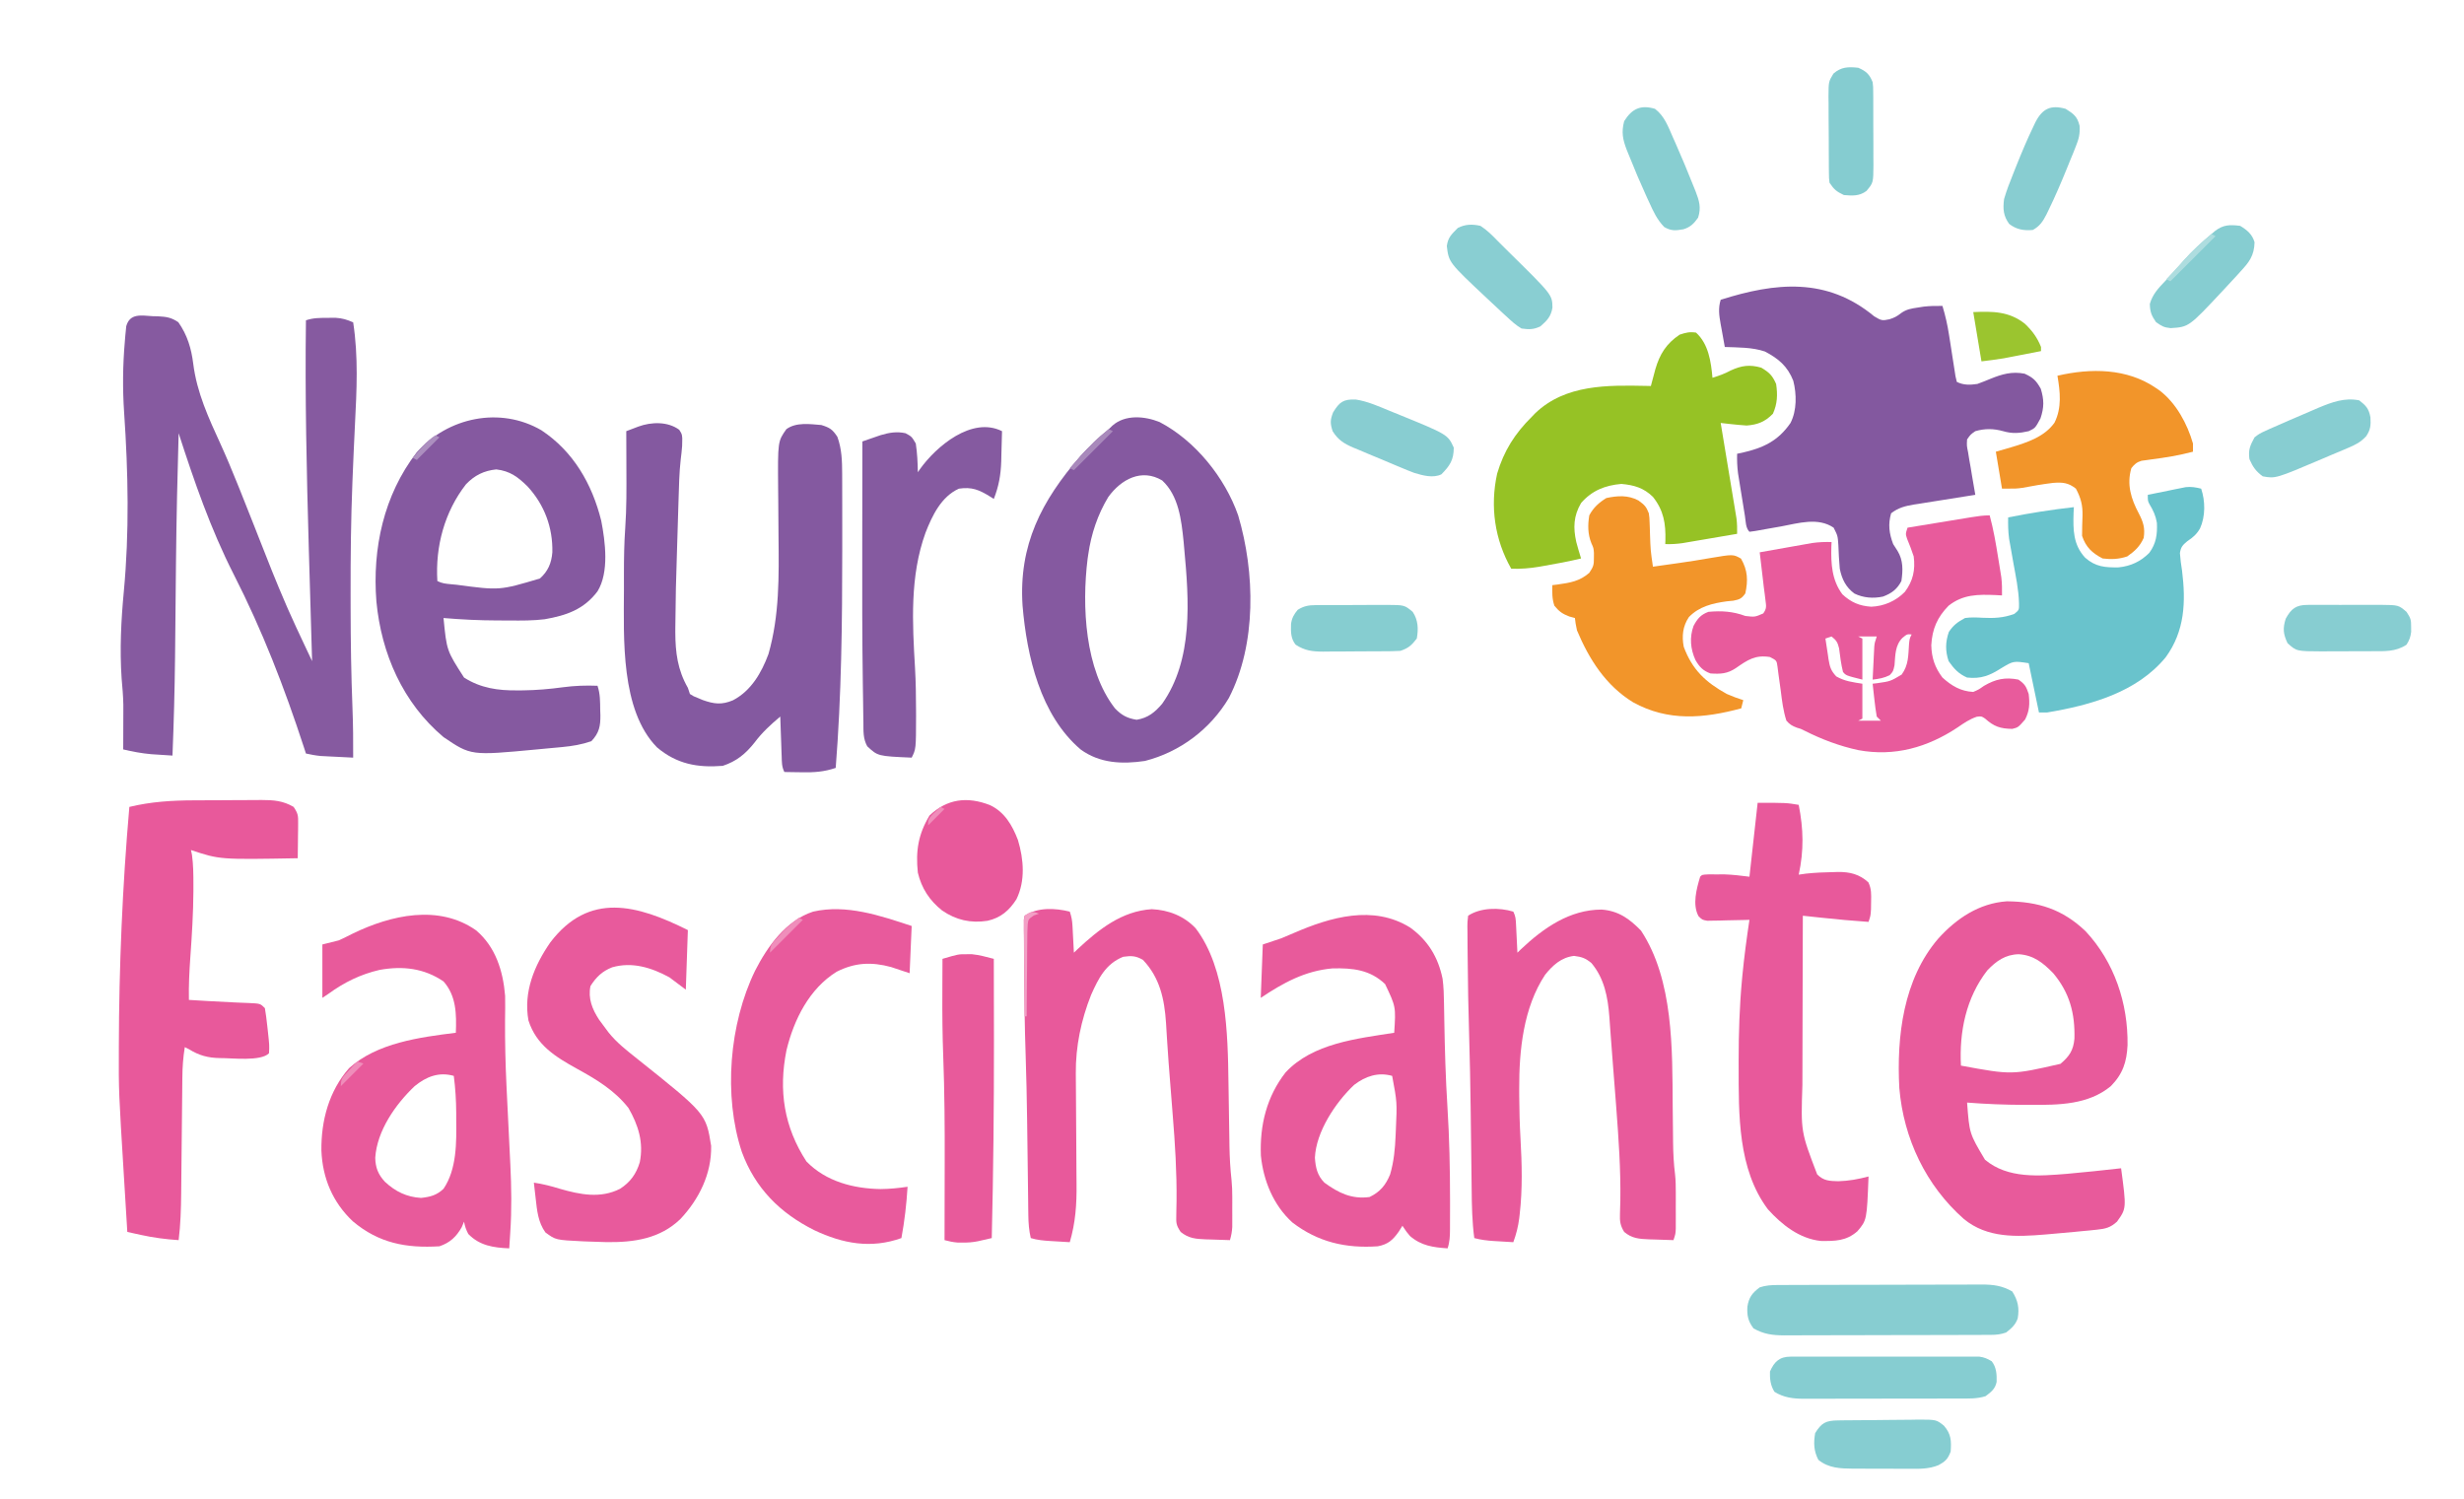 <?xml version="1.0" encoding="UTF-8"?>
<svg version="1.1" xmlns="http://www.w3.org/2000/svg" width="1200" height="730">
<path d="M0 0 C1.276 0.029 1.276 0.029 2.578 0.059 C6.66 0.268 9.047 0.607 12.477 2.938 C16.855 9.179 18.805 15.673 19.737 23.175 C21.525 37.31 27.217 49.559 33.076 62.362 C35.929 68.611 38.553 74.944 41.125 81.312 C41.565 82.396 42.004 83.479 42.457 84.595 C44.958 90.787 47.415 96.996 49.848 103.215 C50.122 103.916 50.396 104.616 50.678 105.338 C50.954 106.042 51.229 106.746 51.513 107.471 C55.846 118.544 60.194 129.595 64.938 140.5 C65.297 141.327 65.657 142.155 66.028 143.007 C68.522 148.663 71.146 154.255 73.782 159.846 C74.152 160.632 74.522 161.417 74.904 162.227 C75.811 164.152 76.718 166.076 77.625 168 C77.587 166.761 77.55 165.522 77.511 164.245 C77.035 148.518 76.575 132.791 76.125 117.062 C76.089 115.817 76.054 114.571 76.017 113.287 C74.96 76.181 74.12 39.122 74.625 2 C78.224 0.8 81.206 0.831 85 0.812 C86.307 0.798 87.614 0.784 88.961 0.77 C92.414 0.987 94.505 1.646 97.625 3 C100.195 19.682 99.344 36.109 98.493 52.879 C98.069 61.289 97.71 69.703 97.367 78.117 C97.332 78.979 97.297 79.84 97.26 80.728 C96.526 99.018 96.334 117.295 96.371 135.598 C96.375 137.833 96.377 140.068 96.379 142.303 C96.398 158.475 96.647 174.629 97.282 190.79 C97.594 198.864 97.678 206.92 97.625 215 C94.729 214.859 91.833 214.712 88.938 214.562 C88.121 214.523 87.304 214.484 86.463 214.443 C85.667 214.401 84.871 214.36 84.051 214.316 C82.959 214.261 82.959 214.261 81.845 214.205 C79.389 213.978 77.034 213.52 74.625 213 C74.143 211.521 74.143 211.521 73.65 210.013 C64.106 180.816 53.433 153.153 39.446 125.736 C28.178 103.572 20.26 80.595 12.625 57 C12.043 77.626 11.558 98.249 11.344 118.883 C11.334 119.794 11.325 120.704 11.315 121.643 C11.238 129.076 11.168 136.509 11.099 143.942 C11.039 150.443 10.975 156.944 10.906 163.445 C10.897 164.334 10.887 165.222 10.878 166.137 C10.703 182.102 10.27 198.047 9.625 214 C7.414 213.86 5.203 213.714 2.992 213.566 C1.761 213.486 0.53 213.405 -0.739 213.323 C-5.378 212.911 -9.849 212.074 -14.375 211 C-14.37 210.311 -14.365 209.622 -14.359 208.911 C-14.323 203.386 -14.302 197.861 -14.309 192.336 C-14.309 191.282 -14.31 190.228 -14.31 189.142 C-14.398 184.898 -14.762 180.695 -15.141 176.469 C-16.095 162.338 -15.417 148.341 -14.088 134.263 C-11.346 105.109 -11.933 76.174 -13.922 46.992 C-14.712 35.274 -14.583 23.831 -13.562 12.125 C-13.493 11.261 -13.423 10.397 -13.351 9.507 C-13.27 8.703 -13.189 7.899 -13.105 7.07 C-13.037 6.356 -12.969 5.642 -12.899 4.907 C-11.108 -1.607 -5.473 -0.32 0 0 Z " fill="#865AA0" transform="translate(74.375,154)"/>
<path d="M0 0 C3.413 2.035 3.822 2.227 7.438 1.438 C9.765 0.717 11.218 -0.037 13.121 -1.582 C15.786 -3.436 17.926 -3.774 21.125 -4.25 C22.133 -4.409 23.141 -4.567 24.18 -4.73 C27.23 -5.06 30.185 -5.122 33.25 -5.062 C34.682 -0.335 35.718 4.255 36.469 9.148 C36.681 10.488 36.893 11.828 37.105 13.168 C37.431 15.255 37.754 17.341 38.073 19.429 C38.384 21.462 38.707 23.493 39.031 25.523 C39.218 26.73 39.404 27.938 39.596 29.181 C39.812 30.091 40.028 31 40.25 31.938 C43.545 33.585 46.689 33.453 50.25 32.938 C52.395 32.156 54.519 31.318 56.625 30.438 C62.326 28.119 67.121 26.761 73.25 27.938 C77.417 29.832 78.873 31.271 81.125 35.25 C82.78 40.674 82.796 44.3 81 49.688 C78.451 54.421 78.451 54.421 75.25 55.938 C70.792 56.968 67.236 57.224 62.812 55.938 C58.201 54.643 53.874 54.59 49.25 55.938 C46.958 57.526 46.958 57.526 45.25 59.938 C45.064 62.957 45.064 62.957 45.734 66.234 C45.928 67.44 46.121 68.645 46.32 69.887 C46.545 71.141 46.769 72.395 47 73.688 C47.313 75.592 47.313 75.592 47.633 77.535 C48.152 80.673 48.692 83.806 49.25 86.938 C47.653 87.187 47.653 87.187 46.025 87.441 C42.063 88.062 38.103 88.697 34.144 89.336 C32.432 89.611 30.721 89.881 29.008 90.148 C26.541 90.532 24.077 90.931 21.613 91.332 C20.852 91.448 20.09 91.564 19.305 91.683 C15.045 92.392 11.677 93.246 8.25 95.938 C6.684 101.263 7.308 105.842 9.25 110.938 C9.951 112.031 10.652 113.124 11.375 114.25 C14.18 118.836 14.031 123.739 13.25 128.938 C11.191 132.89 8.515 134.918 4.309 136.492 C-0.414 137.514 -5.251 137.156 -9.617 135.027 C-13.822 131.942 -15.757 127.908 -16.75 122.938 C-17.093 119.09 -17.311 115.286 -17.441 111.426 C-17.753 106.878 -17.753 106.878 -19.75 102.938 C-27.342 97.787 -36.911 100.761 -45.25 102.312 C-47.461 102.705 -49.673 103.092 -51.885 103.474 C-53.873 103.819 -55.857 104.181 -57.842 104.544 C-59.281 104.739 -59.281 104.739 -60.75 104.938 C-62.65 103.038 -62.527 99.816 -62.941 97.27 C-63.051 96.597 -63.161 95.925 -63.273 95.232 C-63.505 93.804 -63.734 92.376 -63.962 90.947 C-64.308 88.775 -64.664 86.605 -65.021 84.436 C-65.245 83.047 -65.469 81.658 -65.691 80.27 C-65.895 79.009 -66.098 77.748 -66.307 76.448 C-66.713 73.229 -66.834 70.177 -66.75 66.938 C-65.977 66.779 -65.203 66.62 -64.406 66.457 C-54.184 64.167 -46.784 60.75 -40.75 51.938 C-37.626 45.831 -37.734 37.935 -39.402 31.371 C-42.178 24.33 -46.643 20.547 -53.25 17.125 C-59.425 15.042 -66.284 15.182 -72.75 14.938 C-73.282 12.043 -73.801 9.148 -74.312 6.25 C-74.464 5.433 -74.615 4.617 -74.771 3.775 C-75.506 -0.444 -76.039 -3.871 -74.75 -8.062 C-48.05 -16.531 -23.033 -19.116 0 0 Z " fill="#83589F" transform="translate(912.75,154.062)"/>
<path d="M0 0 C1.524 2.108 1.557 3.224 1.465 5.805 C1.442 6.86 1.442 6.86 1.418 7.938 C1.257 10.115 1.011 12.286 0.736 14.451 C0.007 20.975 -0.128 27.517 -0.32 34.074 C-0.363 35.471 -0.407 36.867 -0.451 38.264 C-0.541 41.186 -0.629 44.109 -0.715 47.031 C-0.824 50.714 -0.938 54.397 -1.055 58.081 C-1.66 77.187 -1.66 77.187 -1.891 96.301 C-1.893 97.067 -1.896 97.832 -1.899 98.621 C-1.864 108.57 -0.757 117.02 4.215 125.68 C4.545 126.67 4.875 127.66 5.215 128.68 C7.01 129.831 7.01 129.831 9.215 130.68 C9.961 130.996 10.708 131.311 11.477 131.637 C17.023 133.593 20.708 134.051 26.191 131.742 C35.03 127.101 40.063 118.409 43.465 109.242 C48.857 90.397 48.573 71.333 48.363 51.933 C48.302 46.131 48.269 40.328 48.237 34.526 C48.223 32.534 48.201 30.542 48.178 28.55 C47.997 5.628 47.997 5.628 52.215 -0.32 C57.007 -3.784 63.609 -2.76 69.215 -2.32 C73.375 -1.029 74.649 -0.179 77.027 3.43 C79.171 9.298 79.342 15.144 79.36 21.344 C79.363 22.08 79.367 22.817 79.37 23.575 C79.379 26.008 79.381 28.442 79.383 30.875 C79.387 32.605 79.391 34.335 79.395 36.065 C79.405 40.69 79.406 45.314 79.404 49.939 C79.402 52.804 79.403 55.669 79.404 58.534 C79.402 93.94 79.019 129.366 76.215 164.68 C70.592 166.597 65.691 166.929 59.777 166.805 C58.95 166.796 58.123 166.787 57.271 166.777 C55.252 166.754 53.234 166.718 51.215 166.68 C49.901 164.052 50.002 161.954 49.898 159.016 C49.857 157.894 49.815 156.773 49.771 155.617 C49.732 154.442 49.693 153.266 49.652 152.055 C49.588 150.28 49.588 150.28 49.521 148.469 C49.415 145.539 49.313 142.61 49.215 139.68 C44.545 143.592 40.385 147.406 36.715 152.305 C32.293 157.875 27.968 161.429 21.215 163.68 C8.895 164.668 -1.195 162.794 -10.785 154.711 C-28.637 136.58 -26.974 101.507 -26.916 77.915 C-26.91 75.382 -26.915 72.848 -26.922 70.314 C-26.925 62.762 -26.815 55.265 -26.281 47.73 C-25.612 38.213 -25.676 28.716 -25.723 19.18 C-25.728 17.374 -25.732 15.568 -25.736 13.762 C-25.747 9.401 -25.764 5.04 -25.785 0.68 C-24.512 0.195 -23.239 -0.288 -21.965 -0.77 C-21.256 -1.039 -20.547 -1.308 -19.816 -1.585 C-13.591 -3.84 -5.578 -4.125 0 0 Z " fill="#8459A0" transform="translate(330.785,209.32)"/>
<path d="M0 0 C13.992 15.015 20.67 35.077 20.391 55.418 C19.995 63.613 18.098 69.468 12.246 75.41 C1.237 84.505 -13.122 84.588 -26.691 84.535 C-27.88 84.533 -29.068 84.531 -30.292 84.529 C-39.475 84.484 -48.601 84.133 -57.754 83.41 C-56.632 98.5 -56.632 98.5 -49.035 111.242 C-37.918 120.605 -22.542 119.203 -8.958 118.103 C-0.211 117.326 8.52 116.39 17.246 115.41 C19.866 134.975 19.866 134.975 15.246 141.41 C12.078 144.308 9.632 144.899 5.398 145.324 C4.245 145.445 3.091 145.566 1.902 145.691 C0.675 145.804 -0.552 145.918 -1.816 146.035 C-3.702 146.22 -3.702 146.22 -5.625 146.409 C-9.333 146.763 -13.042 147.092 -16.754 147.41 C-17.737 147.496 -18.721 147.581 -19.734 147.669 C-33.612 148.818 -47.91 149.52 -59.306 140.132 C-77.806 123.83 -88.659 100.975 -90.754 76.41 C-92.118 51.242 -88.843 23.359 -71.795 3.54 C-62.941 -6.256 -51.938 -13.67 -38.387 -14.617 C-23.126 -14.459 -11.269 -10.8 0 0 Z M-47.957 19.086 C-58.286 32.446 -61.597 48.901 -60.754 65.41 C-36.008 69.978 -36.008 69.978 -12.254 64.535 C-7.979 60.901 -5.979 57.981 -5.48 52.293 C-5.15 40.056 -7.778 29.945 -15.852 20.352 C-20.794 15.307 -25.356 11.633 -32.566 11.16 C-39.113 11.292 -43.57 14.456 -47.957 19.086 Z " fill="#E85A9B" transform="translate(1015.754,453.59)"/>
<path d="M0 0 C15.534 10.325 24.648 26.1 29.109 44.047 C31.092 54.257 33.028 69.102 27.297 78.422 C20.643 87.277 12.117 90.173 1.551 92.021 C-4.099 92.717 -9.753 92.679 -15.436 92.628 C-17.502 92.609 -19.568 92.607 -21.635 92.607 C-30.361 92.584 -39.006 92.162 -47.703 91.422 C-46.154 107.295 -46.154 107.295 -37.703 120.422 C-29.612 125.587 -21.17 126.77 -11.766 126.672 C-10.851 126.668 -9.937 126.664 -8.995 126.66 C-2.421 126.578 3.998 126.024 10.507 125.138 C16.136 124.38 21.627 124.201 27.297 124.422 C28.624 128.402 28.559 132.066 28.609 136.234 C28.653 137.426 28.653 137.426 28.697 138.643 C28.755 144.003 28.144 147.364 24.297 151.422 C19.576 153.054 15.03 153.806 10.07 154.273 C9.401 154.337 8.731 154.401 8.041 154.467 C6.632 154.599 5.221 154.728 3.811 154.854 C1.697 155.045 -0.415 155.248 -2.527 155.453 C-34.372 158.448 -34.372 158.448 -47.703 149.422 C-67.469 132.816 -77.989 108.807 -80.391 83.375 C-82.431 57.558 -76.817 31.583 -60.824 10.82 C-45.658 -6.329 -20.153 -11.766 0 0 Z M-36.766 26.297 C-47.23 39.726 -51.74 56.608 -50.703 73.422 C-48.405 74.571 -46.709 74.715 -44.152 74.957 C-43.232 75.044 -42.312 75.132 -41.365 75.222 C-20.403 78.02 -20.403 78.02 -0.758 72.168 C3.187 68.671 4.873 64.664 5.297 59.422 C5.57 47.377 1.458 36.318 -6.703 27.422 C-11.388 22.768 -15.311 19.806 -22.016 19.047 C-28 19.655 -32.601 21.922 -36.766 26.297 Z " fill="#8559A0" transform="translate(263.703,209.578)"/>
<path d="M0 0 C17.357 9.074 31.801 27.015 38.25 45.438 C46.502 73.271 47.27 108.135 33.723 134.398 C24.705 149.548 9.992 160.68 -7.156 165.051 C-18.235 166.703 -29.153 166.232 -38.438 159.484 C-58.073 142.771 -64.656 114.119 -66.75 89.438 C-68.692 59.882 -57.543 38.385 -38.621 16.59 C-34.349 11.804 -29.64 7.587 -24.75 3.438 C-24.16 2.868 -23.569 2.298 -22.961 1.711 C-16.767 -3.751 -7.292 -2.942 0 0 Z M-25 36.5 C-30.173 45.036 -33.354 54.583 -34.75 64.438 C-34.861 65.189 -34.972 65.941 -35.086 66.715 C-37.904 89.599 -36.467 120.552 -21.75 139.438 C-18.577 142.752 -15.799 144.272 -11.188 145 C-5.634 144.091 -2.322 141.381 1.25 137.188 C16.472 115.613 14.297 86.61 12 61.812 C11.836 59.965 11.836 59.965 11.669 58.08 C10.598 47.67 9.283 35.868 1.25 28.438 C-8.783 22.443 -18.77 27.887 -25 36.5 Z " fill="#8559A0" transform="translate(564.75,205.562)"/>
<path d="M0 0 C1.84 6.811 3.021 13.66 4.125 20.625 C4.307 21.731 4.489 22.837 4.676 23.977 C4.933 25.585 4.933 25.585 5.195 27.227 C5.35 28.192 5.505 29.157 5.665 30.151 C6.015 33.126 6.057 36.007 6 39 C4.961 38.942 3.922 38.884 2.852 38.824 C-5.703 38.487 -12.956 38.442 -20 44 C-25.539 49.643 -28.007 55.372 -28.438 63.25 C-28.288 69.371 -26.7 74.101 -23 79 C-18.513 83.058 -14.139 85.669 -8 86 C-5.324 84.832 -5.324 84.832 -2.812 83.062 C2.819 79.762 7.543 78.709 14 80 C17.166 82.186 17.79 83.369 19 87 C19.552 91.748 19.445 95.127 17.25 99.438 C13.875 103.281 13.875 103.281 11 104 C5.142 103.904 2.091 102.87 -2.262 98.961 C-4.004 97.802 -4.004 97.802 -6.297 98.086 C-9.78 99.264 -12.567 101.176 -15.562 103.25 C-30.263 113.032 -46.296 117.596 -63.957 114.348 C-73.103 112.382 -81.847 109.085 -90.191 104.865 C-91.983 103.954 -91.983 103.954 -93.922 103.405 C-96.207 102.538 -97.38 101.854 -99 100 C-100.541 95.225 -101.141 90.339 -101.75 85.375 C-102.103 82.713 -102.478 80.056 -102.859 77.398 C-103.009 76.219 -103.158 75.04 -103.312 73.826 C-103.739 70.685 -103.739 70.685 -107 69 C-114.106 67.858 -117.798 70.333 -123.582 74.371 C-127.725 77.162 -131.088 77.339 -136 77 C-139.69 75.627 -141.391 73.764 -143.312 70.438 C-145.725 65.08 -146.249 59.461 -144.234 53.879 C-142.378 50.336 -140.712 48.381 -137 47 C-130.614 46.395 -125.021 46.76 -119 49 C-114.366 49.542 -114.366 49.542 -110.281 47.77 C-108.561 45.394 -108.808 44.26 -109.188 41.375 C-109.304 40.417 -109.42 39.459 -109.539 38.473 C-109.691 37.327 -109.843 36.181 -110 35 C-110.177 33.499 -110.351 31.998 -110.523 30.496 C-111.001 26.329 -111.497 22.164 -112 18 C-107.981 17.281 -103.961 16.57 -99.939 15.864 C-98.574 15.623 -97.208 15.381 -95.843 15.136 C-93.873 14.784 -91.901 14.439 -89.93 14.094 C-88.746 13.884 -87.563 13.675 -86.343 13.459 C-83.177 13.024 -80.19 12.915 -77 13 C-77.035 13.75 -77.07 14.5 -77.105 15.273 C-77.325 23.586 -76.882 31.543 -71.75 38.438 C-67.527 42.372 -63.415 44.116 -57.688 44.5 C-51.468 44.255 -45.651 41.718 -41.293 37.25 C-37.306 31.919 -36.151 26.573 -37 20 C-37.951 17.075 -39.034 14.255 -40.223 11.418 C-41 9 -41 9 -40 6 C-34.786 5.142 -29.572 4.288 -24.357 3.437 C-22.582 3.146 -20.808 2.855 -19.034 2.563 C-16.486 2.144 -13.936 1.728 -11.387 1.312 C-10.196 1.116 -10.196 1.116 -8.981 0.915 C-5.952 0.424 -3.074 0 0 0 Z M-42.5 59.688 C-46.107 63.316 -45.942 68.178 -46.348 73.039 C-47 76 -47 76 -48.684 77.836 C-51.446 79.224 -53.941 79.652 -57 80 C-56.859 77.062 -56.713 74.125 -56.562 71.188 C-56.523 70.354 -56.484 69.521 -56.443 68.662 C-56.401 67.86 -56.36 67.057 -56.316 66.23 C-56.28 65.492 -56.243 64.754 -56.205 63.993 C-56 62 -56 62 -55 59 C-57.97 59 -60.94 59 -64 59 C-63.34 59.33 -62.68 59.66 -62 60 C-62 66.6 -62 73.2 -62 80 C-70 78 -70 78 -71.441 76.254 C-72.381 72.462 -72.847 68.648 -73.34 64.777 C-74.034 61.859 -74.682 60.825 -77 59 C-77.99 59.33 -78.98 59.66 -80 60 C-79.63 62.589 -79.23 65.168 -78.812 67.75 C-78.711 68.48 -78.61 69.209 -78.506 69.961 C-77.872 73.733 -77.394 75.579 -74.719 78.438 C-70.546 80.835 -66.735 81.242 -62 82 C-62 87.61 -62 93.22 -62 99 C-62.99 99.495 -62.99 99.495 -64 100 C-60.37 100 -56.74 100 -53 100 C-53.66 99.34 -54.32 98.68 -55 98 C-55.467 95.275 -55.836 92.618 -56.125 89.875 C-56.211 89.121 -56.298 88.367 -56.387 87.59 C-56.599 85.727 -56.8 83.864 -57 82 C-56.264 81.914 -55.528 81.827 -54.77 81.738 C-48.364 80.825 -48.364 80.825 -42.875 77.562 C-39.479 72.921 -39.659 68.279 -39.281 62.715 C-39 60 -39 60 -38 58 C-40.226 57.814 -40.226 57.814 -42.5 59.688 Z " fill="#E85B9C" transform="translate(969,251)"/>
<path d="M0 0 C9.517 8.086 13.119 19.784 14.125 31.875 C14.21 35.837 14.145 39.795 14.094 43.758 C14.028 54.358 14.283 64.907 14.781 75.492 C14.814 76.197 14.847 76.901 14.881 77.627 C15.086 81.94 15.299 86.253 15.516 90.566 C15.807 96.393 16.09 102.221 16.368 108.049 C16.465 110.043 16.566 112.038 16.668 114.032 C17.207 125.105 17.377 136.123 16.625 147.188 C16.577 147.94 16.53 148.692 16.48 149.467 C16.366 151.27 16.246 153.072 16.125 154.875 C8.491 154.562 1.702 153.567 -3.812 147.875 C-4.878 145.869 -5.477 144.106 -5.875 141.875 C-6.432 143.205 -6.432 143.205 -7 144.562 C-9.63 149.21 -12.695 152.148 -17.875 153.875 C-34.056 154.85 -47.413 152.376 -60.062 141.688 C-69.847 132.479 -74.82 120.652 -75.348 107.254 C-75.519 92.698 -71.677 78.26 -61.875 67.125 C-48.252 54.799 -27.427 52.057 -9.875 49.875 C-9.536 40.861 -9.604 31.95 -15.875 24.875 C-25.392 18.407 -35.746 17.239 -47.008 19.257 C-56.325 21.437 -64.115 25.243 -71.875 30.875 C-72.865 31.535 -73.855 32.195 -74.875 32.875 C-74.875 24.295 -74.875 15.715 -74.875 6.875 C-72.235 6.215 -69.595 5.555 -66.875 4.875 C-64.578 3.826 -62.307 2.719 -60.062 1.562 C-41.462 -7.483 -18.166 -12.786 0 0 Z M-29.938 75.875 C-39.275 84.73 -48.277 97.611 -49.125 110.75 C-49.027 115.567 -47.718 118.881 -44.398 122.473 C-39.29 127.219 -33.816 129.893 -26.812 130.312 C-22.251 129.806 -19.246 129.04 -15.875 125.875 C-9.388 116.316 -9.558 103.277 -9.688 92.188 C-9.688 91.125 -9.689 90.062 -9.689 88.967 C-9.723 82.86 -10.082 76.93 -10.875 70.875 C-18.143 68.825 -24.255 71.231 -29.938 75.875 Z " fill="#E85A9B" transform="translate(231.875,453.125)"/>
<path d="M0 0 C8.637 6.234 13.621 14.365 15.796 24.892 C16.341 28.926 16.443 32.875 16.496 36.941 C16.528 38.689 16.56 40.436 16.592 42.183 C16.607 43.099 16.623 44.016 16.639 44.96 C16.881 59.136 17.28 73.274 18.174 87.425 C19.13 102.582 19.443 117.688 19.438 132.875 C19.439 134.378 19.439 134.378 19.44 135.911 C19.44 138.745 19.431 141.58 19.418 144.414 C19.416 145.691 19.416 145.691 19.414 146.994 C19.388 150.326 19.311 153.067 18.25 156.25 C11.271 155.791 5.405 154.979 -0.062 150.25 C-1.75 148.25 -1.75 148.25 -3.75 145.25 C-4.616 146.642 -4.616 146.642 -5.5 148.062 C-8.446 152.237 -10.755 154.299 -15.75 155.25 C-31.248 156.325 -44.861 153.26 -57.375 143.625 C-66.6 135.256 -71.475 123.229 -72.688 111.062 C-73.272 96.284 -69.863 82.355 -60.645 70.555 C-47.411 56.361 -26.043 54.131 -7.75 51.25 C-6.929 38.573 -6.929 38.573 -12.191 27.543 C-19.56 20.516 -27.974 19.675 -37.84 19.902 C-51.24 21.094 -61.767 26.928 -72.75 34.25 C-72.42 25.67 -72.09 17.09 -71.75 8.25 C-68.78 7.26 -65.81 6.27 -62.75 5.25 C-59.732 3.991 -59.732 3.991 -56.728 2.699 C-38.741 -5.119 -17.937 -11.144 0 0 Z M-27.25 76.625 C-36.317 85.145 -45.841 99.506 -46.375 112.125 C-46.038 116.965 -45.209 120.729 -41.75 124.25 C-34.899 129.268 -28.421 132.422 -19.75 131.25 C-14.644 128.795 -11.866 125.437 -9.75 120.25 C-7.897 113.954 -7.324 107.656 -7.062 101.125 C-7.023 100.216 -6.983 99.306 -6.942 98.37 C-6.338 85.133 -6.338 85.133 -8.75 72.25 C-15.563 70.328 -21.738 72.392 -27.25 76.625 Z " fill="#E85A9B" transform="translate(686.75,451.75)"/>
<path d="M0 0 C1.168 -0.006 2.336 -0.011 3.539 -0.017 C5.992 -0.027 8.445 -0.033 10.898 -0.037 C14.644 -0.047 18.389 -0.078 22.135 -0.109 C24.527 -0.116 26.92 -0.121 29.312 -0.125 C30.426 -0.137 31.54 -0.15 32.687 -0.162 C38.703 -0.145 43.205 0.148 48.457 3.203 C50.659 6.506 50.697 7.478 50.652 11.309 C50.646 12.292 50.639 13.274 50.633 14.287 C50.608 15.823 50.608 15.823 50.582 17.391 C50.573 18.426 50.564 19.462 50.555 20.529 C50.531 23.087 50.498 25.645 50.457 28.203 C12.49 28.881 12.49 28.881 -1.543 24.203 C-1.382 24.969 -1.221 25.735 -1.055 26.523 C-0.378 31.392 -0.352 36.168 -0.355 41.078 C-0.355 42.15 -0.354 43.222 -0.354 44.326 C-0.42 54.983 -1.074 65.587 -1.831 76.212 C-2.325 83.226 -2.692 90.172 -2.543 97.203 C-0.832 97.305 0.879 97.407 2.59 97.508 C4.098 97.597 5.607 97.688 7.115 97.78 C11.251 98.028 15.384 98.249 19.523 98.422 C20.338 98.459 21.153 98.496 21.993 98.533 C23.575 98.604 25.158 98.667 26.742 98.722 C32.233 98.979 32.233 98.979 34.457 101.203 C34.929 103.991 35.296 106.709 35.582 109.516 C35.668 110.276 35.755 111.035 35.844 111.818 C36.676 119.424 36.676 119.424 36.457 123.203 C32.388 127.272 18.423 125.487 12.56 125.533 C6.731 125.443 2.375 124.257 -2.543 121.203 C-3.533 120.708 -3.533 120.708 -4.543 120.203 C-5.339 125.128 -5.702 129.916 -5.732 134.907 C-5.741 135.643 -5.749 136.379 -5.758 137.138 C-5.775 138.724 -5.79 140.311 -5.803 141.898 C-5.825 144.417 -5.852 146.937 -5.88 149.456 C-5.939 154.809 -5.992 160.162 -6.043 165.516 C-6.102 171.713 -6.165 177.911 -6.235 184.109 C-6.261 186.576 -6.282 189.043 -6.303 191.51 C-6.38 199.126 -6.607 206.634 -7.543 214.203 C-13.807 213.792 -19.802 213.015 -25.941 211.66 C-27.183 211.388 -28.425 211.116 -29.705 210.835 C-30.641 210.627 -31.578 210.418 -32.543 210.203 C-32.955 203.504 -33.363 196.804 -33.77 190.104 C-33.908 187.836 -34.046 185.568 -34.186 183.301 C-36.744 141.662 -36.744 141.662 -36.668 121.828 C-36.666 121.159 -36.665 120.489 -36.663 119.799 C-36.561 80.847 -34.931 42.009 -31.543 3.203 C-21.012 0.655 -10.819 0.042 0 0 Z " fill="#E8599B" transform="translate(94.543,389.797)"/>
<path d="M0 0 C1.118 2.236 1.194 3.649 1.316 6.133 C1.358 6.938 1.4 7.744 1.443 8.574 C1.483 9.416 1.522 10.258 1.562 11.125 C1.606 11.974 1.649 12.824 1.693 13.699 C1.8 15.799 1.9 17.9 2 20 C2.571 19.443 3.142 18.886 3.73 18.312 C14.737 7.954 27.409 -0.956 43 -1 C51.202 -0.392 56.57 3.472 62.188 9.25 C78.089 33.377 77.418 67.133 77.625 94.938 C77.662 98.536 77.702 102.133 77.748 105.731 C77.774 107.942 77.796 110.152 77.811 112.363 C77.865 117.633 78.124 122.767 78.776 127.997 C79.1 130.894 79.13 133.766 79.133 136.68 C79.134 137.855 79.135 139.031 79.137 140.242 C79.133 141.441 79.129 142.64 79.125 143.875 C79.129 145.097 79.133 146.319 79.137 147.578 C79.135 148.746 79.134 149.914 79.133 151.117 C79.132 152.175 79.131 153.234 79.129 154.324 C79 157 79 157 78 160 C74.936 159.913 71.875 159.806 68.812 159.688 C67.516 159.654 67.516 159.654 66.193 159.619 C61.407 159.417 57.802 159.226 54 156 C52.096 152.935 51.793 150.773 51.945 147.199 C51.973 146.187 52 145.175 52.028 144.132 C52.06 142.995 52.092 141.859 52.125 140.688 C52.348 125.484 51.272 110.404 50.125 95.25 C50.038 94.092 49.95 92.935 49.86 91.742 C49.43 86.068 48.987 80.396 48.533 74.724 C48.166 70.145 47.819 65.566 47.487 60.985 C47.402 59.853 47.318 58.721 47.231 57.554 C47.071 55.415 46.917 53.274 46.768 51.134 C46.046 41.636 44.323 32.472 38 25 C35.073 22.627 33.317 22.04 29.562 21.562 C23.382 22.322 19.311 26.013 15.508 30.723 C4.894 46.753 2.797 67.592 2.875 86.312 C2.878 88.026 2.878 88.026 2.881 89.773 C2.916 96.696 3.107 103.589 3.5 110.5 C4.195 122.813 4.523 134.973 3.125 147.25 C3.047 147.941 2.968 148.632 2.887 149.344 C2.363 153.43 1.427 157.139 0 161 C-2.417 160.859 -4.834 160.712 -7.25 160.562 C-7.932 160.523 -8.614 160.484 -9.316 160.443 C-12.663 160.232 -15.768 159.877 -19 159 C-20.072 151.059 -20.202 143.183 -20.281 135.18 C-20.299 133.729 -20.317 132.279 -20.336 130.829 C-20.375 127.764 -20.411 124.699 -20.446 121.633 C-20.536 113.658 -20.641 105.682 -20.746 97.707 C-20.756 96.924 -20.767 96.141 -20.777 95.334 C-20.929 83.822 -21.152 72.316 -21.496 60.808 C-21.882 47.824 -22.152 34.84 -22.231 21.851 C-22.244 20.093 -22.261 18.335 -22.284 16.577 C-22.313 14.17 -22.323 11.763 -22.328 9.355 C-22.34 8.637 -22.353 7.918 -22.365 7.178 C-22.356 5.188 -22.356 5.188 -22 2 C-15.978 -2.014 -6.856 -2.078 0 0 Z " fill="#E85A9B" transform="translate(737,444)"/>
<path d="M0 0 C0.864 2.593 1.176 4.34 1.316 7.012 C1.358 7.769 1.4 8.526 1.443 9.307 C1.483 10.092 1.522 10.878 1.562 11.688 C1.606 12.485 1.649 13.282 1.693 14.104 C1.799 16.069 1.9 18.034 2 20 C2.583 19.443 3.165 18.886 3.766 18.312 C14.126 8.669 25.241 -0.243 39.914 -1.188 C48.068 -0.82 55.655 2.121 61.312 8.125 C76.352 27.867 76.971 59.548 77.281 83.293 C77.3 84.405 77.318 85.517 77.337 86.663 C77.415 91.356 77.483 96.05 77.552 100.743 C77.604 104.197 77.661 107.651 77.719 111.105 C77.732 112.151 77.746 113.196 77.76 114.272 C77.853 119.835 78.171 125.296 78.778 130.825 C79.052 133.511 79.129 136.168 79.133 138.867 C79.134 139.855 79.135 140.842 79.137 141.859 C79.133 142.855 79.129 143.85 79.125 144.875 C79.129 145.893 79.133 146.912 79.137 147.961 C79.135 148.941 79.134 149.92 79.133 150.93 C79.132 151.809 79.131 152.688 79.129 153.593 C79.007 155.866 78.636 157.822 78 160 C74.936 159.913 71.875 159.806 68.812 159.688 C67.516 159.654 67.516 159.654 66.193 159.619 C61.376 159.416 57.876 159.169 54 156 C51.757 152.636 51.778 151.663 51.871 147.75 C51.887 146.681 51.903 145.611 51.92 144.51 C51.944 143.352 51.968 142.193 51.992 141 C52.136 126.914 51.272 113.032 50.125 99 C49.948 96.75 49.772 94.5 49.598 92.25 C49.336 88.886 49.072 85.523 48.799 82.16 C48.328 76.338 47.896 70.517 47.526 64.688 C47.407 62.882 47.407 62.882 47.286 61.041 C47.137 58.759 46.997 56.476 46.867 54.193 C46.087 42.512 43.864 32.172 35.625 23.5 C32.087 21.478 30.028 21.444 26 22 C17.479 25.438 13.99 32.461 10.375 40.562 C5.531 52.767 2.821 65.633 2.934 78.77 C2.939 79.502 2.943 80.233 2.948 80.986 C2.959 82.56 2.971 84.135 2.986 85.709 C3.008 88.212 3.022 90.716 3.034 93.219 C3.067 100.333 3.109 107.447 3.171 114.561 C3.209 118.927 3.232 123.294 3.246 127.66 C3.254 129.31 3.267 130.96 3.287 132.61 C3.402 142.564 2.811 151.371 0 161 C-2.417 160.859 -4.834 160.712 -7.25 160.562 C-7.932 160.523 -8.614 160.484 -9.316 160.443 C-12.644 160.233 -15.803 159.981 -19 159 C-19.869 155.233 -20.144 151.715 -20.189 147.853 C-20.215 146.014 -20.215 146.014 -20.24 144.138 C-20.254 142.799 -20.268 141.46 -20.281 140.121 C-20.299 138.725 -20.317 137.328 -20.336 135.932 C-20.375 132.971 -20.412 130.01 -20.446 127.049 C-20.535 119.346 -20.64 111.644 -20.746 103.941 C-20.756 103.186 -20.767 102.431 -20.777 101.653 C-20.922 91.053 -21.138 80.459 -21.496 69.863 C-21.967 55.834 -22.163 41.804 -22.231 27.767 C-22.244 25.52 -22.261 23.272 -22.284 21.024 C-22.313 17.899 -22.323 14.774 -22.328 11.648 C-22.34 10.701 -22.353 9.754 -22.365 8.779 C-22.362 7.912 -22.359 7.046 -22.356 6.154 C-22.36 5.396 -22.364 4.639 -22.367 3.858 C-22.246 3.245 -22.125 2.632 -22 2 C-15.749 -2.167 -7.114 -1.779 0 0 Z " fill="#E8599B" transform="translate(521,444)"/>
<path d="M0 0 C6.088 5.55 7.288 14.17 8 22 C11.146 21.026 13.975 20.014 16.875 18.438 C22.155 16.009 26.128 15.469 31.75 17.062 C35.67 19.399 37.133 20.819 39 25 C39.766 30.303 39.633 34.581 37.438 39.5 C33.632 43.403 30.039 44.849 24.625 45.25 C21.824 45.057 19.061 44.8 16.273 44.484 C15.471 44.394 14.668 44.303 13.841 44.21 C13.234 44.141 12.626 44.071 12 44 C12.1 44.603 12.2 45.206 12.304 45.827 C13.347 52.104 14.384 58.382 15.418 64.66 C15.805 67.003 16.193 69.346 16.582 71.688 C17.142 75.056 17.696 78.424 18.25 81.793 C18.512 83.362 18.512 83.362 18.78 84.963 C18.94 85.943 19.101 86.924 19.266 87.934 C19.408 88.794 19.55 89.653 19.696 90.538 C20.006 93.051 20.053 95.471 20 98 C15.82 98.717 11.639 99.429 7.457 100.136 C6.036 100.377 4.615 100.62 3.195 100.864 C1.147 101.215 -0.901 101.561 -2.949 101.906 C-4.18 102.116 -5.411 102.325 -6.678 102.541 C-9.516 102.933 -12.144 103.095 -15 103 C-14.977 102.443 -14.954 101.886 -14.93 101.312 C-14.734 93.045 -15.722 86.635 -21 80 C-25.55 75.573 -30.129 74.266 -36.375 73.688 C-44.29 74.37 -50.718 76.917 -56 83 C-59.691 89.31 -59.892 95.035 -58.32 102.02 C-57.598 104.699 -56.831 107.353 -56 110 C-62.003 111.445 -68.041 112.58 -74.125 113.625 C-74.889 113.76 -75.652 113.895 -76.439 114.034 C-81.029 114.807 -85.345 115.136 -90 115 C-98.092 100.832 -100.382 84.635 -96.875 68.688 C-93.592 57.578 -88.21 49.108 -80 41 C-79.447 40.425 -78.894 39.85 -78.324 39.258 C-63.57 25.126 -43.006 25.578 -24.089 25.952 C-23.399 25.968 -22.71 25.984 -22 26 C-21.706 24.884 -21.706 24.884 -21.405 23.745 C-21.011 22.272 -21.011 22.272 -20.609 20.77 C-20.222 19.313 -20.222 19.313 -19.827 17.827 C-17.666 10.439 -14.47 5.338 -8 1 C-4.933 -0.022 -3.184 -0.466 0 0 Z " fill="#96C225" transform="translate(826,162)"/>
<path d="M0 0 C14 0 14 0 20 1 C22.323 12.883 22.567 23.149 20 35 C21.733 34.752 21.733 34.752 23.5 34.5 C28.036 34.01 32.565 33.822 37.125 33.75 C38.128 33.718 38.128 33.718 39.15 33.686 C44.964 33.645 49.543 34.768 53.922 38.746 C55.444 41.929 55.324 44.553 55.25 48.062 C55.235 49.291 55.219 50.519 55.203 51.785 C55 55 55 55 54 58 C46.32 57.476 38.673 56.781 31.02 55.961 C30.148 55.868 29.276 55.776 28.379 55.68 C26.252 55.454 24.126 55.227 22 55 C21.954 68.205 21.918 81.41 21.896 94.615 C21.886 100.748 21.872 106.88 21.849 113.013 C21.827 118.939 21.815 124.866 21.81 130.792 C21.807 133.045 21.799 135.298 21.789 137.55 C21.042 160.253 21.042 160.253 29 181 C32.15 184.15 34.964 184.187 39.25 184.312 C44.393 184.18 49.032 183.303 54 182 C53.178 203.247 53.178 203.247 48.574 208.684 C43.117 213.463 37.721 213.47 30.77 213.398 C20.358 212.298 11.855 205.564 5 198 C-9.737 178.372 -9.228 151.769 -9.25 128.375 C-9.253 126.933 -9.253 126.933 -9.255 125.461 C-9.256 112.293 -8.85 99.238 -7.625 86.125 C-7.562 85.448 -7.499 84.772 -7.434 84.075 C-6.564 75.008 -5.354 66.006 -4 57 C-5.022 57.031 -5.022 57.031 -6.064 57.063 C-9.146 57.147 -12.229 57.199 -15.312 57.25 C-16.384 57.284 -17.456 57.317 -18.561 57.352 C-19.589 57.364 -20.617 57.377 -21.676 57.391 C-22.624 57.412 -23.572 57.433 -24.548 57.454 C-27 57 -27 57 -28.813 55.206 C-31.867 49.529 -29.764 41.886 -28 36 C-27 35 -27 35 -23.902 34.867 C-22.594 34.87 -21.286 34.872 -19.938 34.875 C-18.647 34.872 -17.357 34.87 -16.027 34.867 C-12.003 35 -7.996 35.501 -4 36 C-2.68 24.12 -1.36 12.24 0 0 Z " fill="#E8599B" transform="translate(856,391)"/>
<path d="M0 0 C2.031 6.093 2.114 13.463 -0.562 19.375 C-2.256 22.259 -3.931 23.71 -6.695 25.543 C-9.012 27.485 -9.909 28.371 -10.348 31.396 C-10.163 34.286 -9.779 37.079 -9.312 39.938 C-7.431 55.094 -7.925 69.295 -17.281 82.129 C-31.347 99.256 -53.922 105.471 -75 109 C-76.32 109 -77.64 109 -79 109 C-80.65 101.08 -82.3 93.16 -84 85 C-91.445 83.892 -91.445 83.892 -97.25 87.375 C-102.951 91.007 -107.13 92.741 -114 92 C-118.141 90.212 -120.432 87.669 -123 84 C-124.67 78.99 -124.578 74.67 -122.875 69.75 C-120.565 66.362 -118.617 64.947 -115 63 C-112.161 62.586 -109.42 62.708 -106.562 62.875 C-100.896 63.147 -96.372 62.97 -91 61 C-88.665 59.093 -88.665 59.093 -88.719 55.816 C-88.888 49.116 -90.319 42.518 -91.5 35.938 C-91.976 33.281 -92.443 30.624 -92.906 27.965 C-93.116 26.796 -93.325 25.626 -93.541 24.422 C-94.013 20.906 -94.079 17.543 -94 14 C-83.37 11.88 -72.771 10.217 -62 9 C-62.046 9.906 -62.093 10.812 -62.141 11.746 C-62.387 20.047 -62.383 27.25 -56.504 33.621 C-51.386 38.127 -46.766 38.415 -40.211 38.336 C-34.263 37.714 -29.511 35.506 -25.27 31.273 C-21.901 26.687 -21.317 22.294 -21.559 16.688 C-22.124 13.242 -23.316 10.62 -25.125 7.656 C-26 6 -26 6 -26 3 C-22.607 2.297 -19.21 1.615 -15.812 0.938 C-14.853 0.738 -13.893 0.539 -12.904 0.334 C-11.973 0.15 -11.042 -0.033 -10.082 -0.223 C-9.228 -0.395 -8.375 -0.568 -7.495 -0.746 C-4.772 -1.023 -2.642 -0.664 0 0 Z " fill="#69C3CC" transform="translate(1072,238)"/>
<path d="M0 0 C-0.33 9.57 -0.66 19.14 -1 29 C-3.64 27.02 -6.28 25.04 -9 23 C-17.688 18.268 -27.109 15.316 -36.875 18.125 C-41.736 20.038 -44.633 22.86 -47.438 27.25 C-48.684 33.343 -46.552 38.533 -43.25 43.625 C-42.187 45.098 -41.104 46.558 -40 48 C-39.558 48.596 -39.116 49.191 -38.66 49.805 C-34.673 54.82 -29.747 58.633 -24.753 62.602 C8.82 89.385 8.82 89.385 11.336 105.098 C11.606 118.68 5.443 131.069 -3.645 140.734 C-13.607 150.317 -26.2 152.132 -39.602 151.968 C-42.507 151.901 -45.409 151.802 -48.312 151.688 C-49.244 151.653 -50.175 151.619 -51.134 151.583 C-64.375 150.934 -64.375 150.934 -69.375 147.25 C-72.948 142.303 -73.474 136.525 -74.125 130.625 C-74.211 129.889 -74.298 129.153 -74.387 128.395 C-74.597 126.597 -74.799 124.799 -75 123 C-70.614 123.637 -66.543 124.688 -62.312 126 C-52.488 128.834 -42.54 130.837 -33.027 125.996 C-28.068 122.805 -25.139 118.776 -23.418 113.07 C-21.468 103.413 -24.125 95.009 -28.938 86.625 C-35.714 78 -44.58 72.712 -54.062 67.5 C-64.475 61.723 -73.795 56.029 -77.637 44.008 C-80.147 30.134 -74.794 17.259 -67 6 C-48.097 -18.841 -24.68 -12.34 0 0 Z " fill="#E85A9C" transform="translate(335,453)"/>
<path d="M0 0 C-0.33 7.59 -0.66 15.18 -1 23 C-3.97 22.01 -6.94 21.02 -10 20 C-19.54 17.413 -27.586 17.773 -36.508 22.262 C-49.852 30.517 -57.366 45.581 -60.968 60.499 C-64.927 80.168 -62.153 97.943 -51.25 114.688 C-41.76 124.441 -28.365 127.923 -15.062 128.125 C-10.635 128.084 -6.377 127.648 -2 127 C-2.518 135.444 -3.456 143.681 -5 152 C-19.75 157.272 -33.483 154.758 -47.421 148.163 C-64.095 139.84 -76.195 127.764 -82.716 110.056 C-91.771 82.716 -88.846 47.607 -76.25 21.75 C-70.182 9.856 -61.18 -2.691 -48 -7 C-31.805 -10.713 -15.273 -5.046 0 0 Z " fill="#E85A9C" transform="translate(444,451)"/>
<path d="M0 0 C2.997 2.202 3.78 2.945 5.062 6.25 C5.365 8.445 5.365 8.445 5.441 10.805 C5.476 11.667 5.51 12.529 5.545 13.418 C5.571 14.311 5.598 15.205 5.625 16.125 C5.901 24.23 5.901 24.23 7.062 32.25 C10.313 31.794 13.563 31.335 16.812 30.875 C17.774 30.739 18.735 30.603 19.725 30.464 C24.792 29.741 29.837 28.966 34.875 28.062 C46.144 26.163 46.144 26.163 49.938 28.312 C53.259 34.033 53.419 38.99 52.062 45.25 C50.314 47.756 49.307 48.201 46.277 48.805 C45.196 48.91 44.114 49.016 43 49.125 C36.091 50.073 29.546 51.622 24.559 56.816 C21.559 61.321 21.084 66.068 22.062 71.25 C26.193 82.456 32.783 88.581 43.062 94.25 C45.715 95.431 48.293 96.362 51.062 97.25 C50.568 99.23 50.568 99.23 50.062 101.25 C31.838 106.153 14.538 107.751 -2.605 98.297 C-15.921 90.117 -24.002 77.402 -29.938 63.25 C-30.633 59.828 -30.633 59.828 -30.938 57.25 C-31.845 57.002 -32.752 56.755 -33.688 56.5 C-37.088 55.192 -38.654 54.041 -40.938 51.25 C-42.095 47.777 -42.006 44.889 -41.938 41.25 C-41.141 41.152 -40.344 41.054 -39.523 40.953 C-33.328 40.079 -28.716 39.399 -23.938 35.25 C-21.872 32.152 -21.663 31.4 -21.688 27.875 C-21.682 27.125 -21.677 26.375 -21.672 25.602 C-21.84 23.178 -21.84 23.178 -22.922 20.797 C-24.698 16.343 -24.711 11.951 -23.938 7.25 C-21.917 3.445 -19.251 1.067 -15.625 -1.188 C-10.112 -2.341 -5.096 -2.702 0 0 Z " fill="#F2952A" transform="translate(797.938,243.75)"/>
<path d="M0 0 C-0.082 3.813 -0.195 7.625 -0.312 11.438 C-0.335 12.507 -0.358 13.576 -0.381 14.678 C-0.606 21.367 -1.553 26.762 -4 33 C-4.609 32.616 -5.217 32.232 -5.844 31.836 C-11.191 28.522 -14.721 27.074 -21 28 C-29.572 31.849 -33.986 41.076 -37.25 49.438 C-44.939 70.659 -43.66 93.316 -42.361 115.501 C-41.986 122.21 -41.887 128.906 -41.875 135.625 C-41.87 136.609 -41.866 137.592 -41.861 138.606 C-41.894 154.789 -41.894 154.789 -44 159 C-60.487 158.281 -60.487 158.281 -65.648 153.461 C-67.706 149.715 -67.479 146.149 -67.51 141.938 C-67.527 141.02 -67.545 140.102 -67.564 139.157 C-67.618 136.105 -67.651 133.053 -67.684 130 C-67.716 127.843 -67.75 125.685 -67.784 123.528 C-68.125 100.445 -68.117 77.36 -68.069 54.275 C-68.058 48.681 -68.054 43.086 -68.049 37.492 C-68.038 26.661 -68.021 15.831 -68 5 C-66.105 4.339 -64.207 3.685 -62.309 3.035 C-60.724 2.488 -60.724 2.488 -59.107 1.93 C-54.958 0.688 -51.261 0.068 -47 1 C-44 2.625 -44 2.625 -42 6 C-41.297 10.667 -41.07 15.285 -41 20 C-40.66 19.504 -40.319 19.007 -39.969 18.496 C-32.144 7.529 -14.734 -7.367 0 0 Z " fill="#855AA0" transform="translate(488,210)"/>
<path d="M0 0 C0.614 0.419 1.227 0.838 1.859 1.27 C9.848 7.402 15.252 17.424 18 27 C18 28.32 18 29.64 18 31 C11.255 32.813 4.548 33.875 -2.373 34.768 C-3.59 34.943 -3.59 34.943 -4.832 35.121 C-5.926 35.267 -5.926 35.267 -7.042 35.416 C-9.426 36.127 -10.443 37.085 -12 39 C-14.347 46.986 -12.136 53.989 -8.375 61.062 C-6.202 65.255 -5.248 68.205 -6 73 C-7.821 77.121 -10.334 79.434 -14 82 C-18.068 83.356 -21.747 83.531 -26 83 C-31.118 80.346 -34.177 77.469 -36 72 C-35.993 68.713 -35.926 65.44 -35.785 62.156 C-35.679 57.008 -36.578 53.569 -39 49 C-42.689 46.049 -45.581 45.84 -50.125 46.188 C-55.14 46.802 -60.114 47.658 -65.078 48.598 C-68 49 -68 49 -75 49 C-75.99 43.06 -76.98 37.12 -78 31 C-75.566 30.299 -73.132 29.598 -70.625 28.875 C-62.805 26.491 -54.387 23.819 -49.438 16.875 C-45.795 9.59 -46.669 1.821 -48 -6 C-31.796 -9.773 -14.128 -9.706 0 0 Z " fill="#F2952A" transform="translate(1050,189)"/>
<path d="M0 0 C0.772 -0.005 1.544 -0.01 2.34 -0.016 C6.038 0.345 9.463 1.326 13.062 2.25 C13.093 14.604 13.114 26.958 13.125 39.312 C13.126 40.227 13.127 41.142 13.128 42.085 C13.154 74.152 12.844 106.192 12.062 138.25 C10.624 138.581 9.185 138.909 7.745 139.236 C6.944 139.419 6.143 139.601 5.317 139.79 C2.758 140.312 0.36 140.484 -2.25 140.438 C-3.051 140.431 -3.851 140.425 -4.676 140.418 C-6.876 140.255 -8.81 139.81 -10.938 139.25 C-10.935 138.44 -10.933 137.629 -10.931 136.794 C-10.91 129.004 -10.895 121.214 -10.886 113.424 C-10.881 109.423 -10.874 105.422 -10.862 101.42 C-10.813 84.097 -10.923 66.815 -11.578 49.503 C-11.962 39.288 -12.057 29.095 -12 18.875 C-11.995 17.229 -11.99 15.583 -11.986 13.938 C-11.976 10.042 -11.959 6.146 -11.938 2.25 C-4.205 -0.028 -4.205 -0.028 0 0 Z " fill="#E85A9B" transform="translate(470.938,464.75)"/>
<path d="M0 0 C0.938 -0.006 1.876 -0.011 2.842 -0.017 C3.864 -0.018 4.886 -0.02 5.938 -0.021 C7.561 -0.028 7.561 -0.028 9.216 -0.036 C12.797 -0.05 16.378 -0.057 19.959 -0.063 C22.447 -0.068 24.936 -0.074 27.424 -0.08 C32.644 -0.09 37.863 -0.096 43.083 -0.1 C48.44 -0.104 53.797 -0.118 59.154 -0.141 C65.623 -0.168 72.092 -0.181 78.561 -0.183 C81.026 -0.186 83.49 -0.194 85.954 -0.207 C89.404 -0.224 92.852 -0.222 96.302 -0.216 C97.825 -0.23 97.825 -0.23 99.38 -0.244 C105.117 -0.21 109.29 0.272 114.314 3.14 C117.086 7.559 117.846 11.224 116.963 16.277 C115.866 19.427 113.883 21.122 111.314 23.14 C108.458 24.093 106.674 24.27 103.711 24.281 C102.293 24.289 102.293 24.289 100.848 24.298 C99.813 24.299 98.778 24.3 97.712 24.302 C96.62 24.307 95.529 24.312 94.404 24.317 C90.786 24.331 87.167 24.338 83.549 24.344 C81.036 24.349 78.524 24.355 76.011 24.361 C71.413 24.37 66.814 24.376 62.216 24.379 C55.458 24.384 48.699 24.401 41.941 24.43 C36.08 24.455 30.219 24.462 24.358 24.464 C21.869 24.467 19.379 24.475 16.89 24.488 C13.404 24.505 9.92 24.503 6.434 24.497 C5.407 24.506 4.381 24.515 3.323 24.525 C-2.45 24.491 -6.613 23.983 -11.686 21.14 C-14.357 17.635 -14.915 14.876 -14.686 10.578 C-13.998 6.093 -12.377 3.888 -8.686 1.14 C-5.757 0.178 -3.071 0.011 0 0 Z " fill="#87CDD1" transform="translate(865.686,625.86)"/>
<path d="M0 0 C7.185 3.36 10.923 9.841 13.68 17.027 C16.506 26.431 17.36 36.913 12.93 45.902 C9.413 51.364 5.342 54.908 -1.133 56.367 C-9.315 57.631 -16.387 56.046 -23.223 51.371 C-29.36 46.493 -33.257 40.563 -35.07 32.902 C-36.192 22.282 -34.84 14.185 -29.383 5.09 C-20.737 -3.089 -11 -4.247 0 0 Z " fill="#E8599B" transform="translate(482.07,392.098)"/>
<path d="M0 0 C0.823 -0.006 1.646 -0.011 2.494 -0.017 C3.393 -0.013 4.292 -0.009 5.219 -0.005 C6.169 -0.008 7.119 -0.012 8.097 -0.015 C11.243 -0.024 14.389 -0.018 17.536 -0.012 C19.719 -0.013 21.902 -0.015 24.085 -0.017 C28.664 -0.02 33.243 -0.016 37.822 -0.007 C43.695 0.005 49.567 -0.002 55.44 -0.014 C59.95 -0.021 64.459 -0.019 68.969 -0.014 C71.135 -0.012 73.3 -0.014 75.465 -0.019 C78.491 -0.024 81.517 -0.016 84.543 -0.005 C85.889 -0.011 85.889 -0.011 87.262 -0.017 C88.088 -0.011 88.914 -0.006 89.764 0 C90.837 0.001 90.837 0.001 91.931 0.002 C94.304 0.299 95.901 1.032 97.946 2.254 C100.25 5.249 100.423 8.563 100.332 12.285 C99.659 15.712 97.645 17.23 94.946 19.254 C90.781 20.594 86.565 20.402 82.233 20.399 C81.355 20.403 80.476 20.406 79.571 20.409 C76.667 20.419 73.764 20.421 70.86 20.422 C68.84 20.425 66.819 20.429 64.799 20.432 C60.564 20.438 56.329 20.44 52.094 20.439 C46.671 20.439 41.249 20.453 35.826 20.47 C31.653 20.481 27.481 20.483 23.308 20.483 C21.309 20.484 19.31 20.488 17.311 20.496 C14.513 20.506 11.715 20.503 8.917 20.497 C7.682 20.505 7.682 20.505 6.423 20.514 C1.198 20.485 -3.312 19.956 -7.867 17.129 C-9.807 14.066 -10.179 10.806 -10.054 7.254 C-7.952 2.418 -5.355 0.006 0 0 Z " fill="#86CDD1" transform="translate(872.054,660.746)"/>
<path d="M0 0 C1.562 -0.024 1.562 -0.024 3.156 -0.049 C7.927 -0.093 12.697 -0.134 17.468 -0.157 C19.984 -0.174 22.5 -0.201 25.016 -0.239 C28.642 -0.294 32.267 -0.316 35.894 -0.331 C37.016 -0.353 38.138 -0.376 39.294 -0.399 C48.012 -0.376 48.012 -0.376 51.697 2.538 C55.261 6.641 55.369 9.884 55.003 15.193 C53.596 18.834 52.468 19.94 49.024 21.811 C44.323 23.717 39.732 23.606 34.722 23.556 C33.749 23.557 32.777 23.557 31.775 23.558 C29.728 23.555 27.681 23.546 25.633 23.529 C22.513 23.505 19.393 23.509 16.272 23.515 C14.276 23.51 12.28 23.502 10.284 23.494 C8.895 23.495 8.895 23.495 7.477 23.496 C1.271 23.429 -4.45 23.283 -9.435 19.193 C-11.691 14.86 -11.799 10.982 -10.997 6.193 C-7.907 1.146 -5.719 0.08 0 0 Z " fill="#86CDD1" transform="translate(894.997,691.807)"/>
<path d="M0 0 C3.404 2.655 4.622 4.056 5.434 8.227 C5.646 12.07 5.559 14.16 3.375 17.441 C0.586 20.446 -1.8 21.599 -5.566 23.191 C-6.201 23.463 -6.835 23.735 -7.488 24.016 C-9.508 24.878 -11.535 25.72 -13.562 26.562 C-14.897 27.131 -16.231 27.701 -17.564 28.271 C-40.726 38.129 -40.726 38.129 -47 37 C-50.394 34.511 -51.793 32.465 -53.5 28.625 C-54.131 24.052 -53.176 22.034 -51 18 C-48.594 16.172 -48.594 16.172 -45.5 14.75 C-44.918 14.481 -44.337 14.212 -43.737 13.935 C-41.505 12.925 -39.253 11.964 -37 11 C-35.964 10.544 -34.928 10.089 -33.861 9.62 C-30.335 8.075 -26.795 6.564 -23.25 5.062 C-21.528 4.317 -21.528 4.317 -19.771 3.556 C-13.285 0.878 -7.086 -1.454 0 0 Z " fill="#87CDD1" transform="translate(1149,195)"/>
<path d="M0 0 C3.218 2.064 5.786 4.653 8.437 7.394 C10.245 9.252 12.093 11.065 13.945 12.879 C34.96 33.567 34.96 33.567 35.062 39.812 C34.383 44.139 32.413 46.168 29.18 48.969 C25.841 50.549 23.659 50.509 20 50 C17.286 48.418 15.095 46.396 12.812 44.25 C12.164 43.662 11.515 43.073 10.847 42.467 C8.878 40.665 6.936 38.837 5 37 C4.435 36.472 3.87 35.944 3.288 35.4 C-15.41 17.846 -15.41 17.846 -16.383 9.855 C-15.8 5.51 -14.026 4.098 -11 1 C-7.343 -0.829 -3.968 -0.893 0 0 Z " fill="#89CED2" transform="translate(721,110)"/>
<path d="M0 0 C3.399 2.069 5.889 4.113 7 8 C6.806 14.583 4.4 17.639 0.125 22.25 C-0.754 23.226 -0.754 23.226 -1.65 24.221 C-3.415 26.165 -5.203 28.086 -7 30 C-7.5 30.538 -7.999 31.076 -8.514 31.63 C-24.989 49.253 -24.989 49.253 -33.875 49.812 C-37.169 49.476 -38.166 48.883 -41 46.875 C-43.221 43.683 -43.919 41.873 -44 38 C-42.686 33.456 -40.024 30.523 -36.812 27.188 C-35.809 26.123 -34.806 25.058 -33.805 23.992 C-33.32 23.479 -32.835 22.965 -32.335 22.437 C-30.64 20.613 -29.038 18.719 -27.438 16.812 C-23.353 12.109 -18.748 8.021 -14 4 C-13.442 3.519 -12.884 3.038 -12.309 2.543 C-8.202 -0.624 -4.967 -0.631 0 0 Z " fill="#86CDD1" transform="translate(1091,110)"/>
<path d="M0 0 C4.634 3.521 6.467 8.761 8.75 13.938 C9.395 15.386 9.395 15.386 10.054 16.863 C13.061 23.69 15.949 30.562 18.688 37.5 C19.038 38.365 19.389 39.23 19.751 40.121 C21.536 44.777 22.592 48.058 21 53 C18.926 55.917 17.305 57.593 13.844 58.672 C10.012 59.311 7.992 59.566 4.52 57.586 C1.031 54.006 -0.755 50.081 -2.812 45.562 C-3.238 44.643 -3.664 43.724 -4.103 42.777 C-7.135 36.13 -9.996 29.416 -12.688 22.625 C-13.039 21.765 -13.39 20.904 -13.751 20.018 C-15.691 14.947 -16.44 11.422 -15 6 C-11.224 -0.069 -6.935 -2.066 0 0 Z " fill="#88CED1" transform="translate(806,53)"/>
<path d="M0 0 C5.773 0.878 11.07 3.264 16.439 5.481 C17.692 5.989 18.945 6.496 20.198 7.003 C44.809 17.028 44.809 17.028 47.751 23.418 C47.751 29.499 45.827 32.244 41.751 36.418 C37.749 38.419 32.646 36.993 28.507 35.738 C26.211 34.88 23.956 33.958 21.701 32.997 C20.879 32.655 20.058 32.313 19.212 31.961 C17.491 31.24 15.773 30.514 14.057 29.782 C11.436 28.667 8.805 27.581 6.171 26.497 C4.493 25.79 2.815 25.082 1.138 24.372 C0.356 24.051 -0.426 23.73 -1.232 23.399 C-5.738 21.448 -8.549 19.705 -11.249 15.418 C-12.463 11.614 -12.466 9.972 -10.999 6.231 C-7.904 1.258 -6.134 -0.217 0 0 Z " fill="#88CDD1" transform="translate(660.249,194.582)"/>
<path d="M0 0 C0.945 -0.009 1.889 -0.019 2.862 -0.029 C4.383 -0.02 4.383 -0.02 5.934 -0.01 C7.506 -0.015 7.506 -0.015 9.109 -0.019 C11.324 -0.021 13.539 -0.015 15.754 -0.003 C19.14 0.013 22.526 -0.003 25.912 -0.022 C28.065 -0.02 30.218 -0.016 32.371 -0.01 C33.383 -0.016 34.395 -0.022 35.437 -0.029 C44.321 0.06 44.321 0.06 48.219 3.388 C50.292 6.498 50.493 7.279 50.469 10.826 C50.477 11.968 50.477 11.968 50.485 13.134 C50.186 15.671 49.589 17.237 48.219 19.388 C42.906 22.93 37.446 22.548 31.262 22.556 C30.4 22.559 29.538 22.563 28.65 22.566 C26.831 22.571 25.011 22.574 23.191 22.573 C20.426 22.576 17.662 22.594 14.897 22.613 C13.123 22.616 11.349 22.618 9.574 22.619 C8.347 22.629 8.347 22.629 7.096 22.64 C-5.341 22.592 -5.341 22.592 -9.719 18.638 C-11.824 14.18 -12.122 11.446 -10.594 6.701 C-7.929 1.832 -5.571 0.016 0 0 Z " fill="#87CDD1" transform="translate(1123.781,294.612)"/>
<path d="M0 0 C3.893 2.451 5.702 3.762 6.791 8.289 C7.017 12.298 6.458 14.545 4.973 18.246 C4.284 19.986 4.284 19.986 3.582 21.762 C3.081 22.975 2.579 24.188 2.062 25.438 C1.553 26.694 1.045 27.951 0.537 29.209 C-2.263 36.079 -5.173 42.898 -8.438 49.562 C-8.742 50.191 -9.047 50.82 -9.361 51.469 C-11.082 54.819 -12.635 57.212 -16 59 C-20.383 59.424 -24.018 58.761 -27.5 56.062 C-30.363 52.127 -30.597 48.753 -30 44 C-28.773 39.722 -27.158 35.627 -25.5 31.5 C-25.047 30.354 -24.595 29.208 -24.128 28.027 C-21.495 21.456 -18.771 14.936 -15.688 8.562 C-15.387 7.926 -15.087 7.289 -14.777 6.633 C-11.354 -0.108 -7.272 -2.041 0 0 Z " fill="#88CDD1" transform="translate(1006,53)"/>
<path d="M0 0 C0.925 -0.01 1.849 -0.019 2.802 -0.029 C4.289 -0.028 4.289 -0.028 5.807 -0.026 C6.833 -0.03 7.858 -0.035 8.915 -0.039 C11.083 -0.045 13.251 -0.045 15.418 -0.041 C18.733 -0.038 22.046 -0.061 25.36 -0.087 C27.467 -0.089 29.574 -0.09 31.682 -0.089 C32.672 -0.098 33.661 -0.107 34.681 -0.117 C43.311 -0.059 43.311 -0.059 47.311 3.275 C49.993 7.262 50.139 11.63 49.311 16.275 C46.781 19.556 45.233 20.967 41.311 22.275 C39.855 22.375 38.394 22.423 36.935 22.436 C35.613 22.45 35.613 22.45 34.264 22.465 C32.839 22.471 32.839 22.471 31.385 22.478 C30.405 22.483 29.424 22.489 28.414 22.495 C26.339 22.505 24.263 22.511 22.188 22.515 C19.021 22.525 15.855 22.556 12.688 22.587 C10.67 22.594 8.653 22.599 6.635 22.603 C5.691 22.615 4.747 22.627 3.775 22.64 C-1.475 22.623 -5.149 22.223 -9.689 19.275 C-12.112 16.301 -12.048 13 -11.943 9.24 C-11.566 6.318 -10.548 4.532 -8.689 2.275 C-5.716 0.448 -3.465 0.02 0 0 Z " fill="#86CDD0" transform="translate(640.689,294.725)"/>
<path d="M0 0 C3.859 1.678 5.443 3.146 7 7 C7.261 9.27 7.261 9.27 7.275 11.781 C7.289 13.198 7.289 13.198 7.304 14.643 C7.303 15.657 7.302 16.671 7.301 17.715 C7.305 18.763 7.309 19.811 7.314 20.89 C7.32 23.105 7.32 25.32 7.316 27.535 C7.313 30.921 7.336 34.307 7.361 37.693 C7.364 39.846 7.364 41.999 7.363 44.152 C7.372 45.164 7.382 46.176 7.391 47.218 C7.333 56 7.333 56 4 60 C0.578 62.566 -2.846 62.364 -7 62 C-10.539 60.349 -11.811 59.284 -14 56 C-14.267 53.775 -14.267 53.775 -14.291 51.149 C-14.303 50.164 -14.316 49.18 -14.329 48.165 C-14.331 47.103 -14.334 46.04 -14.336 44.945 C-14.343 43.852 -14.349 42.758 -14.356 41.631 C-14.366 39.316 -14.371 37.001 -14.371 34.686 C-14.375 31.146 -14.411 27.607 -14.449 24.066 C-14.455 21.818 -14.459 19.569 -14.461 17.32 C-14.475 16.262 -14.49 15.203 -14.504 14.113 C-14.459 6.758 -14.459 6.758 -12.096 2.855 C-8.35 -0.46 -4.844 -0.521 0 0 Z " fill="#85CCD0" transform="translate(905,33)"/>
<path d="M0 0 C9.48 -0.403 17.34 -0.419 25.066 5.613 C28.654 8.991 31.169 12.369 33 17 C33 17.66 33 18.32 33 19 C29.667 19.65 26.334 20.294 23 20.938 C22.065 21.12 21.131 21.302 20.168 21.49 C19.246 21.667 18.325 21.845 17.375 22.027 C16.118 22.271 16.118 22.271 14.836 22.519 C11.242 23.129 7.617 23.548 4 24 C2.68 16.08 1.36 8.16 0 0 Z " fill="#9BC52F" transform="translate(961,152)"/>
<path d="M0 0 C0.598 0.206 1.196 0.412 1.812 0.625 C0.597 1.04 0.597 1.04 -0.643 1.464 C-3.335 3.315 -3.335 3.315 -3.673 5.718 C-3.865 8.554 -3.906 11.357 -3.895 14.199 C-3.91 15.238 -3.925 16.277 -3.94 17.348 C-3.983 20.669 -3.992 23.99 -4 27.312 C-4.023 29.563 -4.048 31.814 -4.076 34.064 C-4.139 39.585 -4.174 45.104 -4.188 50.625 C-4.518 50.625 -4.848 50.625 -5.188 50.625 C-5.263 43.683 -5.316 36.742 -5.352 29.8 C-5.367 27.437 -5.388 25.074 -5.414 22.711 C-5.45 19.32 -5.467 15.93 -5.48 12.539 C-5.496 11.478 -5.511 10.416 -5.527 9.322 C-5.528 8.342 -5.528 7.361 -5.528 6.35 C-5.535 5.484 -5.541 4.618 -5.548 3.726 C-5.429 3.032 -5.31 2.339 -5.188 1.625 C-2.188 -0.375 -2.188 -0.375 0 0 Z " fill="#F29FC5" transform="translate(504.188,444.375)"/>
<path d="M0 0 C0.66 0.33 1.32 0.66 2 1 C-5.26 8.26 -12.52 15.52 -20 23 C-20.66 22.67 -21.32 22.34 -22 22 C-19.652 19.452 -17.296 16.913 -14.938 14.375 C-13.952 13.306 -13.952 13.306 -12.947 12.215 C-8.852 7.817 -4.637 3.823 0 0 Z " fill="#AEDDDF" transform="translate(1077,114)"/>
<path d="M0 0 C0.66 0.33 1.32 0.66 2 1 C-4.27 7.27 -10.54 13.54 -17 20 C-17.66 19.67 -18.32 19.34 -19 19 C-6.515 5.182 -6.515 5.182 0 0 Z " fill="#A889BB" transform="translate(540,209)"/>
<path d="M0 0 C0.66 0.33 1.32 0.66 2 1 C-3.28 6.28 -8.56 11.56 -14 17 C-14 12.956 -12.519 11.999 -9.812 9.062 C-9.035 8.208 -8.258 7.353 -7.457 6.473 C-5.098 4.098 -2.655 2.033 0 0 Z " fill="#EF8EBB" transform="translate(389,447)"/>
<path d="M0 0 C0.99 0.33 1.98 0.66 3 1 C-0.63 4.63 -4.26 8.26 -8 12 C-8 8.241 -7.049 7.587 -4.562 4.875 C-3.924 4.171 -3.286 3.467 -2.629 2.742 C-1.764 1.817 -0.895 0.895 0 0 Z " fill="#EF8DBA" transform="translate(174,517)"/>
<path d="M0 0 C0.66 0.33 1.32 0.66 2 1 C-1.63 4.63 -5.26 8.26 -9 12 C-9.66 11.67 -10.32 11.34 -11 11 C-9.922 9.725 -8.837 8.455 -7.75 7.188 C-7.147 6.48 -6.543 5.772 -5.922 5.043 C-4.076 3.081 -2.201 1.543 0 0 Z " fill="#AC8FBF" transform="translate(212,212)"/>
<path d="M0 0 C0.66 0.33 1.32 0.66 2 1 C-0.64 3.64 -3.28 6.28 -6 9 C-6 6 -6 6 -3.562 3.375 C-2.717 2.591 -1.871 1.808 -1 1 C-0.67 0.67 -0.34 0.34 0 0 Z " fill="#EF8DBA" transform="translate(458,393)"/>
</svg>
